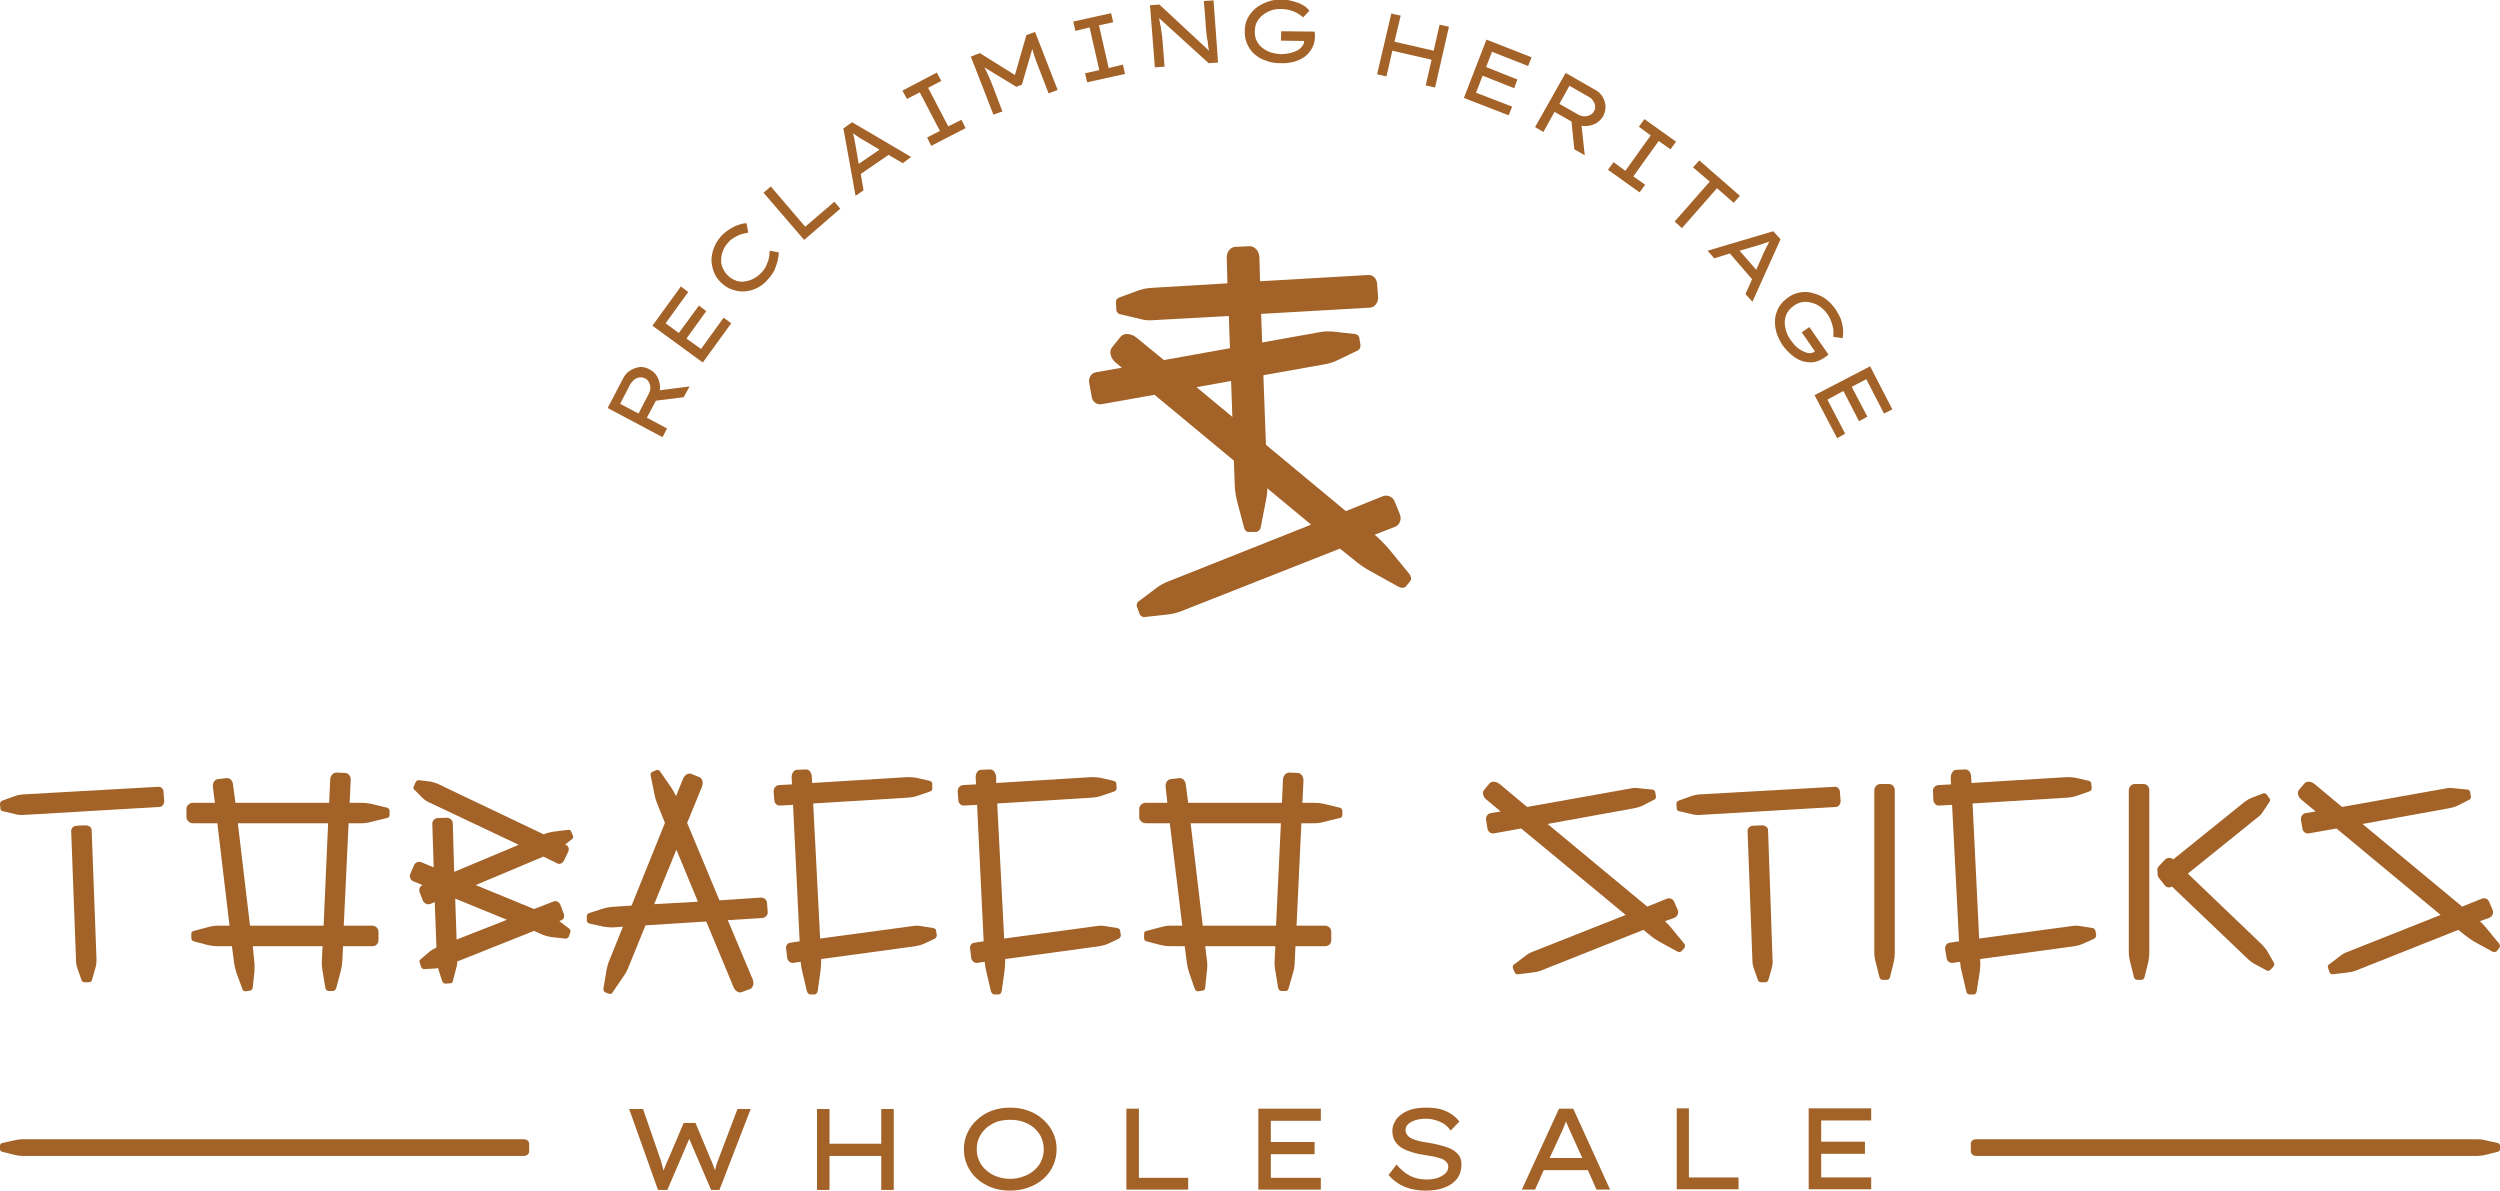 <?xml version="1.0" encoding="UTF-8"?>
<svg xmlns="http://www.w3.org/2000/svg" version="1.2" viewBox="0 0 720 343" width="720" height="343">
  <style>.a{fill:#a36227}</style>
  <path fill-rule="evenodd" class="a" d="m150.9 332.9h-144.4q-1.2 0-2.3-0.3l-3.6-0.9c-0.4-0.1-0.6-0.4-0.6-0.7v-1c0-0.4 0.2-0.7 0.6-0.8l3.6-0.8q1.1-0.3 2.3-0.3h144.4c0.9 0 1.5 0.6 1.5 1.3v2.1c0 0.8-0.6 1.4-1.5 1.4zm416.7-1.4v-2.1c0-0.7 0.6-1.3 1.5-1.3h144.4q1.2 0 2.3 0.3l3.6 0.8c0.4 0.1 0.6 0.4 0.6 0.8v1c0 0.3-0.2 0.6-0.6 0.7l-3.6 0.9q-1.1 0.3-2.3 0.3h-144.4c-0.9 0-1.5-0.6-1.5-1.4z"></path>
  <path fill-rule="evenodd" class="a" d="m190 112.4l8.6-1.1-1.7 3.1-8 1-2.6 4.9 5.8 3.1-1.3 2.5-15.8-8.4 4.5-8.6q0.7-1.4 2-2.2 1.3-0.8 2.8-1 1.4-0.1 2.8 0.7 1.4 0.7 2.2 2.1 0.7 1.3 0.8 2.9 0 0.5-0.1 1zm-6.1 6.7l3-5.8q0.4-0.8 0.4-1.6 0-0.9-0.4-1.6-0.4-0.8-1.1-1.1-0.8-0.4-1.6-0.3-0.8 0.1-1.5 0.6-0.7 0.6-1.2 1.4l-2.9 5.6zm11.6-23.2l5.8-7.9 2.1 1.6-5.7 7.9 4.2 3 6.5-9 2.2 1.6-8.2 11.3-14.5-10.6 8.2-11.3 2.1 1.6-6.5 9zm22.8-13.1q-1.7 0.9-3.5 1.1-1.8 0.2-3.6-0.4-1.8-0.5-3.3-1.9-1.5-1.3-2.2-3-0.7-1.7-0.8-3.5 0-1.9 0.7-3.7 0.7-1.8 2-3.3 1.1-1.2 2.4-2 1.3-0.9 2.6-1.3 1.3-0.5 2.4-0.5l0.5 2.7q-1.1 0.2-2.2 0.5-1 0.4-2 1-1 0.6-1.8 1.6-0.9 1-1.3 2.2-0.5 1.2-0.5 2.5-0.1 1.3 0.5 2.5 0.5 1.2 1.6 2.2 1.1 1 2.4 1.4 1.3 0.4 2.6 0.1 1.3-0.2 2.5-0.9 1.2-0.7 2.2-1.8 0.9-1 1.3-2.1 0.5-1 0.7-2.1 0.1-1 0.2-1.9l2.6 0.5q0 0.9-0.3 2.2-0.3 1.3-0.9 2.8-0.7 1.4-1.8 2.6-1.3 1.6-3 2.5zm13.3-13.7l-11.7-13.6 2.1-1.8 9.9 11.6 8.4-7.2 1.7 2zm24.3-24.5l-8 5.5 0.8 4.7-2.3 1.6-3.5-19.4 2.5-1.8 17 10-2.4 1.8zm-10.2-6.2q0 0.1 0 0.1 0.1 0.6 0.3 1.2 0.1 0.6 0.2 1.2 0.1 0.5 0.2 1l0.9 5.3 6-4.1-4.7-2.8q-0.4-0.2-0.9-0.5-0.5-0.3-1-0.7-0.5-0.3-1-0.7zm21.3 1.2l3.7-1.9-5.8-11.1-3.7 1.9-1.3-2.4 9.9-5.2 1.3 2.4-3.8 2 5.8 11.1 3.8-1.9 1.2 2.4-9.9 5.1zm25.3-18l3.3-11.5 2.5-0.9 6.5 16.7-2.6 1-2.7-7q-0.8-2-1.4-3.8-0.3-1-0.6-2l-3 10.3-1.6 0.6-9.2-5.6q0.5 0.9 0.9 1.8 0.8 1.7 1.6 3.8l2.7 7.1-2.6 0.9-6.5-16.7 2.6-1zm20.8 2.1l-0.6-2.6 4.1-0.9-2.8-12.3-4.1 1-0.6-2.7 10.9-2.4 0.6 2.6-4.1 0.9 2.8 12.3 4.1-1 0.6 2.7zm35.1-9.1q-0.1-0.5-0.2-1-0.1-0.9-0.2-1.8-0.2-0.9-0.3-1.8-0.1-1-0.2-1.9-0.1-1-0.1-1.9l-0.5-5.9 2.8-0.2 1.3 17.9-2.7 0.2-14.3-13q0.1 0.5 0.2 1 0.1 0.8 0.3 1.5 0.1 0.8 0.2 1.5 0.1 0.7 0.2 1.3 0.1 0.7 0.1 1.2l0.6 7.5-2.8 0.2-1.4-17.9 2.7-0.2zm27.4-2.8l-6.7-0.1 0.1-2.7 9.6 0.1q0.1 0.4 0.1 0.6 0 0.3 0 0.4 0 0.2 0 0.3 0 2-0.8 3.4-0.8 1.5-2.1 2.5-1.4 1-3.2 1.5-1.8 0.5-4 0.4-2.1 0-3.9-0.7-1.9-0.6-3.3-1.8-1.4-1.2-2.2-3-0.8-1.7-0.7-3.9 0-1.9 0.8-3.5 0.9-1.7 2.3-2.9 1.5-1.2 3.5-1.9 1.9-0.7 4.1-0.6 1.8 0 3.3 0.5 1.6 0.4 2.8 1.1 1.2 0.7 1.8 1.6l-1.8 1.9q-0.8-0.7-1.8-1.3-1-0.5-2.1-0.8-1.1-0.3-2.3-0.3-1.6-0.1-3 0.4-1.4 0.5-2.4 1.3-1.1 0.9-1.7 2-0.6 1.2-0.6 2.6-0.1 1.6 0.5 2.8 0.6 1.3 1.7 2.1 1 0.8 2.4 1.3 1.3 0.4 2.8 0.5 1.4 0 2.7-0.3 1.2-0.3 2.2-0.8 0.9-0.5 1.4-1.3 0.5-0.6 0.5-1.4zm26 0.2l11.3 2.6 1.7-7.5 2.7 0.6-4 17.5-2.7-0.6 1.7-7.4-11.3-2.6-1.7 7.4-2.7-0.6 4.1-17.5 2.7 0.6zm26.4 7.3l9 3.6-0.9 2.5-9.1-3.6-1.9 4.9 10.4 4-1 2.5-12.9-5 6.5-16.8 13 5.1-1 2.5-10.4-4.1zm27.5 16.9l0.9 8.5-3-1.7-0.8-8-4.9-2.8-3.2 5.8-2.4-1.4 8.8-15.6 8.4 4.8q1.4 0.7 2.2 2 0.8 1.3 0.9 2.8 0 1.5-0.7 2.9-0.8 1.3-2.2 2.1-1.4 0.7-3 0.7-0.5 0-1-0.1zm-6.4-6.3l5.6 3.2q0.8 0.4 1.6 0.4 0.9 0 1.7-0.4 0.7-0.4 1.1-1.1 0.4-0.7 0.3-1.5-0.1-0.8-0.6-1.5-0.5-0.8-1.4-1.2l-5.4-3.1zm14 19l1.6-2.2 3.4 2.5 7.3-10.2-3.4-2.5 1.6-2.2 9.1 6.5-1.6 2.2-3.4-2.4-7.3 10.2 3.4 2.4-1.6 2.2zm29.3 3.4l-4.8-4.1 1.8-2 11.7 10.2-1.8 2-4.8-4.2-10.1 11.5-2.1-1.9zm12.2 28.1l-6.4-7.4-4.5 1.4-1.9-2.2 18.9-5.6 2.1 2.3-8.1 18-2-2.2zm5-10.9q-0.1 0.1-0.1 0.1-0.6 0.2-1.2 0.4-0.5 0.2-1.1 0.4-0.5 0.1-1 0.3l-5.2 1.5 4.8 5.5 2.2-5q0.2-0.4 0.5-1 0.2-0.5 0.5-1 0.3-0.6 0.6-1.2zm9.3 26.2l2.2-1.5 5.5 7.9q-0.3 0.2-0.4 0.4-0.2 0.2-0.4 0.2-0.1 0.1-0.2 0.2-1.6 1.1-3.2 1.4-1.7 0.2-3.3-0.3-1.6-0.5-3-1.7-1.5-1.2-2.8-3-1.1-1.7-1.7-3.6-0.5-1.9-0.4-3.7 0.2-1.9 1.1-3.5 1-1.7 2.8-2.9 1.5-1.1 3.4-1.4 1.8-0.3 3.6 0.2 1.9 0.5 3.6 1.6 1.6 1.2 2.9 3 1 1.5 1.6 3 0.5 1.5 0.6 2.9 0.1 1.4-0.1 2.5l-2.7-0.4q0.1-1.1 0-2.2-0.2-1.1-0.6-2.2-0.4-1.1-1-2-0.9-1.3-2.1-2.2-1.2-0.9-2.6-1.2-1.3-0.4-2.6-0.2-1.3 0.2-2.4 1-1.3 0.9-2 2.1-0.6 1.2-0.7 2.5 0 1.4 0.4 2.7 0.4 1.4 1.3 2.6 0.8 1.2 1.7 2 1 0.9 2 1.3 0.9 0.5 1.8 0.5 0.9 0 1.5-0.5zm12 16.9l-4.6 2.5 5.1 9.8-2.3 1.3-6.5-12.4 16-8.3 6.4 12.4-2.4 1.2-5.1-9.9-4.2 2.2 4.5 8.6-2.4 1.3z"></path>
  <path fill-rule="evenodd" class="a" d="m191.1 337.1q0 0 0 0 0.4-1.1 0.8-2 0.4-1 0.8-1.8l4.2-9.9h3.4l4.1 9.8q0.4 0.9 0.8 1.9 0.4 1 0.7 1.9 0.1-0.1 0.1-0.2 0.1-0.6 0.3-1.2 0.2-0.6 0.4-1.2 0.2-0.6 0.5-1.3l5.2-13.7h3.8l-9 23.3h-2.4l-6.3-14.7-6.3 14.7h-2.7l-8.3-23.3h4l4.8 13.9q0.2 0.7 0.5 1.5 0.2 0.8 0.4 1.6 0.1 0.4 0.2 0.7zm47.8-7.7h14.9v-10h3.6v23.3h-3.6v-9.8h-14.9v9.8h-3.6v-23.3h3.6zm52 13.5q-2.9 0-5.3-0.9-2.4-0.9-4.2-2.5-1.8-1.6-2.8-3.8-1-2.2-1-4.7 0-2.6 1-4.7 1-2.2 2.8-3.8 1.8-1.7 4.2-2.6 2.4-0.9 5.3-0.9 2.9 0 5.3 0.9 2.5 0.9 4.3 2.6 1.8 1.6 2.8 3.8 1 2.1 1 4.7 0 2.5-1 4.7-1 2.2-2.8 3.8-1.8 1.6-4.3 2.5-2.4 0.9-5.3 0.9zm0-3.4q2.1 0 3.9-0.7 1.8-0.6 3.1-1.8 1.3-1.1 2-2.7 0.7-1.5 0.7-3.3 0-1.8-0.7-3.4-0.7-1.5-2-2.7-1.3-1.1-3.1-1.8-1.8-0.6-3.9-0.6-2.1 0-3.9 0.6-1.7 0.7-3 1.8-1.3 1.2-2 2.7-0.7 1.5-0.7 3.4 0 1.8 0.7 3.3 0.7 1.6 2 2.7 1.3 1.2 3 1.8 1.8 0.7 3.9 0.7zm33.5 3.1v-23.3h3.6v19.9h14.2v3.4zm41.6-13.7h12.6v3.5h-12.6v6.8h14.4v3.4h-18v-23.3h18v3.5h-14.4zm44.7 14q-2.3 0-4.3-0.5-2-0.5-3.6-1.5-1.6-1-2.9-2.5l2.3-3q2 2.3 4 3.3 2.1 1 4.6 1 1.6 0 3.1-0.4 1.4-0.5 2.3-1.3 0.9-0.8 0.9-2 0-0.7-0.5-1.3-0.4-0.5-1.2-0.9-0.7-0.3-1.7-0.5-0.9-0.3-1.9-0.4-0.9-0.2-1.7-0.3-2.2-0.3-3.8-0.9-1.7-0.5-2.9-1.3-1.1-0.8-1.8-2-0.6-1.2-0.6-2.7 0-1.5 0.8-2.8 0.7-1.3 2-2.1 1.3-0.9 3.1-1.4 1.8-0.4 3.8-0.4 2.2 0 4 0.4 1.8 0.5 3.2 1.4 1.4 0.9 2.4 2.2l-2.5 2.6q-0.8-1.1-1.9-1.9-1.1-0.7-2.5-1.1-1.3-0.4-2.8-0.4-1.6 0-2.9 0.4-1.3 0.4-2.1 1.1-0.8 0.7-0.8 1.7 0 0.9 0.5 1.5 0.4 0.6 1.3 1 0.8 0.4 2 0.7 1.2 0.3 2.7 0.5 2 0.3 3.7 0.8 1.7 0.4 3.1 1.1 1.3 0.7 2.1 1.8 0.7 1 0.7 2.6 0 2.3-1.2 4-1.3 1.7-3.6 2.6-2.3 0.9-5.4 0.9zm46.6-5.9h-12.7l-2.5 5.6h-3.8l10.7-23.3h4.1l10.6 23.3h-3.9zm-6.3-14.1q0 0.1 0 0.1-0.3 0.8-0.6 1.5-0.3 0.7-0.6 1.4-0.3 0.7-0.6 1.3l-2.9 6.3h9.4l-2.9-6.4q-0.3-0.6-0.6-1.3-0.3-0.6-0.6-1.4c-0.2-0.5-0.4-0.9-0.6-1.5zm31.9 19.6v-23.3h3.5v19.9h14.3v3.4zm41.6-13.7h12.6v3.5h-12.6v6.8h14.4v3.4h-18v-23.3h18v3.5h-14.4z"></path>
  <path fill-rule="evenodd" class="a" d="m53.7 235.4v-2.5c0-0.9 0.9-1.7 1.9-1.7h6.3l-0.6-4.6c-0.1-1.1 0.5-2.1 1.4-2.2l2.5-0.3c1-0.1 1.8 0.7 1.9 1.8l0.7 5.3h27l0.3-6.8c0.1-1.1 0.9-1.9 1.8-1.9l2.5 0.1c1 0.1 1.7 1 1.6 2.1l-0.3 6.5h3.3q1.5 0 2.9 0.3l4.5 1.1c0.5 0.1 0.8 0.5 0.8 0.9v1.3c0 0.4-0.3 0.7-0.8 0.8l-4.5 1.1q-1.4 0.4-2.9 0.4h-3.6l-1.4 29.5h8.3c0.9 0 1.7 0.8 1.7 1.7v2.5c0 1-0.8 1.7-1.7 1.7h-8.5l-0.2 4.2q-0.1 1.6-0.5 3.1l-1.3 4.9c-0.2 0.4-0.6 0.8-1 0.7h-1.2c-0.4 0-0.8-0.4-0.9-0.9l-0.8-4.9q-0.3-1.6-0.2-3.1l0.2-4h-20.1l0.4 4q0.2 1.5 0.1 3.1l-0.5 4.8c-0.1 0.5-0.4 0.9-0.8 0.9l-1.3 0.2c-0.4 0-0.8-0.2-0.9-0.7l-1.7-4.6q-0.5-1.5-0.7-3l-0.6-4.7h-4.2q-1.3 0-2.6-0.3l-4.2-1.1c-0.4-0.1-0.7-0.5-0.7-0.9v-1.3c0-0.4 0.3-0.7 0.7-0.8l4.2-1.1q1.3-0.4 2.6-0.4h3.5l-3.5-29.5h-7c-1 0-1.9-0.8-1.9-1.7zm39.5 31.2l1.3-29.5h-26l3.5 29.5z"></path>
  <path fill-rule="evenodd" class="a" d="m126.1 235.6l2.5-0.1c1 0 1.7 0.7 1.8 1.5l0.4 14.1 18.6-7.8-26-12.3q-0.9-0.4-1.7-1.2l-2.4-2.4c-0.3-0.2-0.3-0.6-0.1-1l0.5-1.1c0.2-0.4 0.5-0.6 0.9-0.6l3.4 0.4q1 0.2 2 0.6l7.3 3.5 23.3 11.1 0.4-0.2q1.2-0.4 2.5-0.6l4.1-0.5c0.4-0.1 0.8 0.1 0.9 0.5l0.5 1.2c0.2 0.4 0 0.8-0.3 1l-1.9 1.5 0.3 0.2c0.7 0.3 0.9 1.2 0.5 2l-1.1 2.3c-0.4 0.9-1.3 1.3-1.9 1l-4.1-2-19.5 8.2 16.8 6.9 5.7-2.2c0.7-0.3 1.6 0.2 1.9 1l0.9 2.4c0.4 0.8 0.1 1.8-0.6 2l-0.6 0.3 2.9 2.2c0.3 0.3 0.4 0.7 0.2 1.1l-0.4 1.2c-0.2 0.3-0.6 0.6-1 0.5l-3.9-0.4q-1.2-0.2-2.4-0.6l-2.7-1.2-22.1 8.8q0 1-0.3 1.9l-1 3.8c0 0.4-0.4 0.6-0.8 0.6l-1.3 0.1c-0.4 0-0.7-0.3-0.9-0.6l-1.2-3.7v-0.2q-0.3 0-0.5 0.1l-3.5 0.2c-0.4 0-0.7-0.2-0.9-0.6l-0.4-1.2c-0.2-0.4-0.1-0.8 0.2-1l2.7-2.3q0.9-0.7 1.9-1.1l-0.5-13.1-1.2 0.5c-0.8 0.4-1.8-0.1-2.2-0.9l-0.9-2.3c-0.4-0.9 0-1.9 0.8-2.2l-2.7-1.1c-0.8-0.4-1.2-1.3-0.8-2.2l1-2.3c0.3-0.9 1.3-1.3 2.1-1l3.6 1.5-0.4-12.6c0-0.8 0.7-1.6 1.6-1.6zm5 23.2l0.4 11.8 14.5-5.7z"></path>
  <path class="a" d="m226.7 275.8l-0.3-2.5c-0.2-0.9 0.4-1.7 1.2-1.8l2.7-0.4-1.9-39.3-3.8 0.2c-0.8 0.1-1.6-0.7-1.6-1.6l-0.2-2.5c0-0.9 0.6-1.7 1.5-1.8l3.8-0.2-0.1-1.8c-0.1-1.3 0.6-2.4 1.5-2.4l2.6-0.1c0.9-0.1 1.7 0.9 1.7 2.2l0.1 1.7 27.5-1.7q1.3 0 2.5 0.2l3.9 0.9c0.4 0.1 0.6 0.4 0.7 0.8v1.3c0.1 0.4-0.2 0.7-0.5 0.9l-3.8 1.3q-1.2 0.4-2.4 0.5l-27.6 1.7 2 38.9 26.7-3.6q1.1-0.2 2.3 0l3.7 0.6c0.4 0.1 0.7 0.4 0.7 0.8l0.2 1.2c0 0.4-0.2 0.8-0.5 1l-3.4 1.6q-1.1 0.4-2.2 0.6l-27.2 3.7q0 1.8-0.2 3.5l-0.8 5.7c-0.1 0.6-0.5 1-0.9 1h-1.2c-0.4 0-0.8-0.3-1-0.9l-1.3-5.5q-0.4-1.5-0.5-3l-2.2 0.3c-0.8 0.1-1.6-0.6-1.7-1.5z"></path>
  <path fill-rule="evenodd" class="a" d="m199.1 222.9l2.3 0.9c0.9 0.4 1.2 1.6 0.8 2.7l-4.3 10.5 9.3 22.3 12-0.8c0.9 0 1.7 0.7 1.7 1.6l0.2 2.5c0.1 0.9-0.6 1.7-1.6 1.8l-9.9 0.6 7.2 17.1c0.4 1.1 0.1 2.3-0.7 2.7l-2.4 0.9c-0.8 0.4-1.9-0.2-2.4-1.3l-7.9-19-17.5 1.1-4.8 11.8q-0.6 1.6-1.6 3l-3 4.4c-0.2 0.5-0.7 0.7-1.1 0.5l-1.1-0.4c-0.4-0.2-0.6-0.7-0.5-1.2l0.9-5.3q0.3-1.6 1-3.2l3.7-9.2-2.9 0.2q-1.3 0-2.6-0.2l-4.1-0.9c-0.4 0-0.7-0.4-0.8-0.8v-1.2c-0.1-0.4 0.2-0.8 0.6-1l4-1.3q1.2-0.4 2.5-0.5l5.8-0.4 9.6-23.8-2-5q-0.7-1.6-1-3.2l-1.1-5.4c-0.1-0.5 0.1-1 0.5-1.1l1.1-0.5c0.4-0.2 0.9 0 1.2 0.5l3.1 4.5q0.8 1.2 1.4 2.5l2-5c0.5-1.1 1.5-1.8 2.4-1.4zm1.9 36.8l-6.2-15-6.4 15.7z"></path>
  <path fill-rule="evenodd" class="a" d="m328.1 235.4v-2.5c0-0.9 0.9-1.7 1.9-1.7h6.2l-0.5-4.6c-0.1-1.1 0.5-2.1 1.4-2.2l2.5-0.3c0.9-0.1 1.8 0.7 1.9 1.8l0.7 5.3h27l0.3-6.8c0.1-1.1 0.9-1.9 1.8-1.9l2.5 0.1c0.9 0.1 1.6 1 1.6 2.1l-0.3 6.5h3.3q1.5 0 2.9 0.3l4.5 1.1c0.5 0.1 0.8 0.5 0.8 0.9v1.3c0 0.4-0.3 0.7-0.8 0.8l-4.5 1.1q-1.4 0.4-2.9 0.4h-3.6l-1.4 29.5h8.3c0.9 0 1.7 0.8 1.7 1.7v2.5c0 1-0.8 1.7-1.7 1.7h-8.6l-0.2 4.2q0 1.6-0.4 3.1l-1.4 4.9c-0.1 0.4-0.5 0.8-0.9 0.7h-1.2c-0.4 0-0.8-0.4-0.9-0.9l-0.8-4.9q-0.3-1.6-0.2-3.1l0.2-4h-20.2l0.5 4q0.2 1.5 0 3.1l-0.5 4.8c0 0.5-0.3 0.9-0.8 0.9l-1.2 0.2c-0.4 0-0.8-0.2-1-0.7l-1.6-4.6q-0.5-1.5-0.7-3l-0.6-4.7h-4.2q-1.3 0-2.6-0.3l-4.2-1.1c-0.5-0.1-0.7-0.5-0.7-0.9v-1.3c0-0.4 0.2-0.7 0.7-0.8l4.2-1.1q1.3-0.4 2.6-0.4h3.5l-3.6-29.5h-6.9c-1 0-1.9-0.8-1.9-1.7zm39.4 31.2l1.4-29.5h-26l3.5 29.5z"></path>
  <path class="a" d="m47.1 228.2l0.2 2.5c0 0.9-0.6 1.7-1.4 1.7l-39.1 2.3q-1.2 0.1-2.3-0.2l-3.8-0.9c-0.3 0-0.6-0.4-0.6-0.8l-0.1-1.2c0-0.5 0.2-0.8 0.6-1l3.6-1.3q1.1-0.4 2.3-0.5l39-2.2c0.9-0.1 1.6 0.6 1.6 1.6zm-24.9 9.6l2.5-0.1c0.9 0 1.7 0.6 1.7 1.4l1.4 37.4q0 1.1-0.3 2.2l-1 3.5c-0.1 0.4-0.4 0.6-0.8 0.7h-1.3c-0.4 0-0.8-0.2-0.9-0.6l-1.2-3.4q-0.4-1.1-0.4-2.2l-1.4-37.4c0-0.8 0.7-1.5 1.7-1.5z"></path>
  <path class="a" d="m529.9 228.2l0.2 2.5c0 0.9-0.6 1.7-1.4 1.7l-39.1 2.3q-1.2 0.1-2.3-0.2l-3.8-0.9c-0.3 0-0.6-0.4-0.6-0.8l-0.1-1.2c0-0.5 0.2-0.8 0.6-1l3.6-1.3q1.1-0.4 2.3-0.5l39-2.2c0.9-0.1 1.6 0.6 1.6 1.6zm-24.9 9.6l2.5-0.1c0.9 0 1.7 0.6 1.7 1.4l1.3 37.4q0.1 1.1-0.2 2.2l-1 3.5c-0.1 0.4-0.4 0.6-0.8 0.7h-1.3c-0.4 0-0.8-0.2-0.9-0.6l-1.2-3.4q-0.4-1.1-0.4-2.2l-1.4-37.4c0-0.8 0.7-1.5 1.7-1.5z"></path>
  <path class="a" d="m541.5 225.8h2.5c1 0 1.7 0.8 1.7 1.8v46.7q0 1.4-0.3 2.8l-1.1 4.4c-0.1 0.4-0.5 0.7-0.9 0.7h-1.2c-0.4 0-0.8-0.3-0.9-0.7l-1.1-4.4q-0.4-1.4-0.4-2.8v-46.7c0-1 0.8-1.8 1.7-1.8z"></path>
  <path class="a" d="m614.8 225.8h2.6c0.9 0 1.6 0.8 1.6 1.8v46.7q0 1.4-0.3 2.8l-1.1 4.4c-0.1 0.4-0.5 0.7-0.9 0.7h-1.2c-0.4 0-0.8-0.3-0.9-0.7l-1.1-4.4q-0.4-1.4-0.4-2.8v-46.7c0-1 0.8-1.8 1.7-1.8zm7 23.6l1.7-1.8c0.7-0.7 1.7-0.7 2.4-0.1l20.6-16.6q0.9-0.7 1.9-1.1l3.4-1.3c0.3-0.1 0.7 0 1 0.3l0.7 1c0.3 0.3 0.4 0.7 0.2 1l-2 3q-0.6 1-1.5 1.6l-20.1 16.2 21.2 20.3q0.9 0.9 1.6 1.9l2 3.5c0.2 0.3 0.1 0.8-0.2 1.1l-0.8 0.9c-0.3 0.3-0.8 0.4-1.1 0.2l-3.5-1.9q-1.1-0.6-2-1.5l-21.8-20.8c-0.6 0.5-1.6 0.3-2.1-0.4l-1.6-2c-0.4-0.5-0.5-1.2-0.4-1.7-0.2-0.6-0.1-1.3 0.4-1.8z"></path>
  <path class="a" d="m663.1 238.7l-0.4-2.5c-0.2-0.9 0.4-1.8 1.2-2l3-0.5-4.1-3.4c-1-0.8-1.3-2.1-0.7-2.8l1.6-1.9c0.6-0.7 1.9-0.6 2.9 0.2l7.9 6.6 29.7-5.3q1.2-0.3 2.5-0.1l3.9 0.4c0.4 0 0.7 0.3 0.8 0.7l0.2 1.2c0.1 0.4-0.1 0.9-0.4 1l-3.6 1.8q-1.1 0.5-2.4 0.7l-24.8 4.5 28.7 23.8 5.7-2.3c0.9-0.3 1.8 0.1 2.1 1l1 2.3c0.3 0.9-0.1 1.8-0.9 2.2l-2.8 1q1 0.9 1.8 1.9l3.7 4.5c0.3 0.4 0.4 0.9 0.1 1.3l-0.7 0.9c-0.3 0.3-0.9 0.4-1.4 0.1l-5.1-2.8q-1.5-0.9-3-2.1l-1.6-1.3-29.7 11.8q-1.2 0.4-2.4 0.5l-4.1 0.5c-0.4 0-0.7-0.2-0.9-0.6l-0.4-1.2c-0.2-0.4-0.1-0.8 0.2-1l3.3-2.5q1-0.8 2.2-1.2l26.7-10.6-30-24.9-7.9 1.4c-0.9 0.2-1.7-0.4-1.9-1.3z"></path>
  <path class="a" d="m428.4 238.7l-0.4-2.5c-0.2-0.9 0.4-1.8 1.2-2l3-0.5-4.1-3.4c-1-0.8-1.3-2.1-0.7-2.8l1.6-1.9c0.6-0.7 1.9-0.6 2.9 0.2l7.9 6.6 29.7-5.3q1.2-0.3 2.4-0.1l4 0.4c0.4 0 0.7 0.3 0.8 0.7l0.2 1.2c0.1 0.4-0.1 0.9-0.5 1l-3.5 1.8q-1.2 0.5-2.4 0.7l-24.8 4.5 28.7 23.8 5.7-2.3c0.8-0.3 1.8 0.1 2.1 1l1 2.3c0.3 0.9-0.1 1.8-0.9 2.2l-2.8 1q1 0.9 1.8 1.9l3.7 4.5c0.3 0.4 0.4 0.9 0.1 1.3l-0.8 0.9c-0.2 0.3-0.8 0.4-1.3 0.1l-5.1-2.8q-1.6-0.9-3-2.1l-1.6-1.3-29.7 11.8q-1.2 0.4-2.4 0.5l-4.1 0.5c-0.4 0-0.7-0.2-0.9-0.6l-0.5-1.2c-0.1-0.4 0-0.8 0.3-1l3.3-2.5q1-0.8 2.1-1.2l26.8-10.6-30.1-24.9-7.8 1.4c-0.9 0.2-1.7-0.4-1.9-1.3z"></path>
  <path class="a" d="m279.7 275.8l-0.3-2.5c-0.2-0.9 0.4-1.7 1.2-1.8l2.7-0.4-1.9-39.3-3.8 0.2c-0.8 0.1-1.6-0.7-1.6-1.6l-0.2-2.5c0-0.9 0.6-1.7 1.5-1.8l3.8-0.2-0.1-1.8c-0.1-1.3 0.6-2.4 1.5-2.4l2.6-0.1c0.9-0.1 1.7 0.9 1.8 2.2v1.7l27.5-1.7q1.3 0 2.5 0.2l3.9 0.9c0.4 0.1 0.7 0.4 0.7 0.8l0.1 1.3c0 0.4-0.3 0.7-0.6 0.9l-3.8 1.3q-1.2 0.4-2.4 0.5l-27.6 1.7 2 38.9 26.7-3.6q1.1-0.2 2.3 0l3.7 0.6c0.4 0.1 0.7 0.4 0.7 0.8l0.2 1.2c0 0.4-0.2 0.8-0.5 1l-3.4 1.6q-1.1 0.4-2.2 0.6l-27.2 3.7q0 1.8-0.2 3.5l-0.8 5.7c-0.1 0.6-0.5 1-0.9 1h-1.2c-0.4 0-0.8-0.3-1-0.9l-1.3-5.5q-0.4-1.5-0.5-3l-2.2 0.3c-0.8 0.1-1.6-0.6-1.7-1.5z"></path>
  <path class="a" d="m560.6 275.8l-0.4-2.5c-0.1-0.9 0.5-1.7 1.3-1.8l2.7-0.4-2-39.3-3.7 0.2c-0.9 0.1-1.6-0.7-1.7-1.6l-0.1-2.5c-0.1-0.9 0.6-1.7 1.5-1.8l3.7-0.2-0.1-1.8c0-1.3 0.7-2.4 1.6-2.4l2.5-0.1c1-0.1 1.8 0.9 1.8 2.2l0.1 1.7 27.5-1.7q1.2 0 2.5 0.2l3.9 0.9c0.3 0.1 0.6 0.4 0.6 0.8l0.1 1.3c0.1 0.4-0.2 0.7-0.6 0.9l-3.7 1.3q-1.2 0.4-2.4 0.5l-27.6 1.7 1.9 38.9 26.7-3.6q1.2-0.2 2.4 0l3.7 0.6c0.3 0.1 0.6 0.4 0.7 0.8l0.2 1.2c0 0.4-0.2 0.8-0.5 1l-3.5 1.6q-1 0.4-2.2 0.6l-27.2 3.7q0.1 1.8-0.1 3.5l-0.9 5.7c-0.1 0.6-0.4 1-0.8 1h-1.3c-0.4 0-0.8-0.3-0.9-0.9l-1.3-5.5q-0.4-1.5-0.5-3l-2.2 0.3c-0.9 0.1-1.6-0.6-1.7-1.5z"></path>
  <path class="a" d="m355.8 71.1l4.1-0.2c1.4 0 2.7 1.3 2.8 3.1l0.2 7 31.1-1.8c1.4-0.1 2.5 1 2.6 2.5l0.3 4c0 1.5-1 2.8-2.3 2.9l-31.4 1.8 1.8 48.9q0.1 2.4-0.4 4.8l-1.5 7.7c-0.1 0.8-0.7 1.3-1.3 1.4h-2c-0.7 0.1-1.3-0.4-1.5-1.2l-2-7.6q-0.6-2.3-0.7-4.8l-1.7-48.6-21.6 1.2q-1.9 0.2-3.8-0.3l-5.9-1.4c-0.6-0.1-1.1-0.7-1.1-1.3l-0.1-2c-0.1-0.7 0.3-1.3 0.9-1.5l5.7-2.1q1.8-0.6 3.7-0.7l21.8-1.3-0.2-7.3c-0.1-1.7 1.1-3.2 2.5-3.2z"></path>
  <path class="a" d="m401.7 144.5l1.5 3.7c0.5 1.4-0.1 3-1.4 3.5l-5.9 2.3q2.2 1.9 4.1 4.1l5.9 7.2c0.5 0.7 0.7 1.5 0.2 2.1l-1.2 1.5c-0.5 0.5-1.3 0.5-2.1 0.1l-8.1-4.5q-2.6-1.4-4.8-3.3l-4-3.2-45.9 18.1q-1.9 0.7-3.9 0.9l-6.4 0.7c-0.6 0.1-1.3-0.3-1.5-0.9l-0.7-1.9c-0.3-0.6-0.1-1.3 0.4-1.7l5.2-3.9q1.6-1.2 3.5-1.9l41-16.3-45.1-37.4-15.2 2.7c-1.4 0.3-2.7-0.7-2.9-2.2l-0.7-3.9c-0.3-1.5 0.6-2.9 2-3.1l7.4-1.3-1.7-1.4c-1.6-1.3-2.1-3.3-1.1-4.5l2.5-3.1c1-1.1 3-0.9 4.6 0.4l7.8 6.4 44.7-8q2-0.4 4-0.2l6.3 0.7c0.6 0 1.2 0.5 1.3 1.2l0.3 1.9c0.1 0.7-0.2 1.3-0.7 1.6l-5.8 2.8q-1.8 0.9-3.7 1.2l-37 6.6 43 35.7 10.7-4.3c1.3-0.5 2.9 0.2 3.4 1.6z"></path>
</svg>
